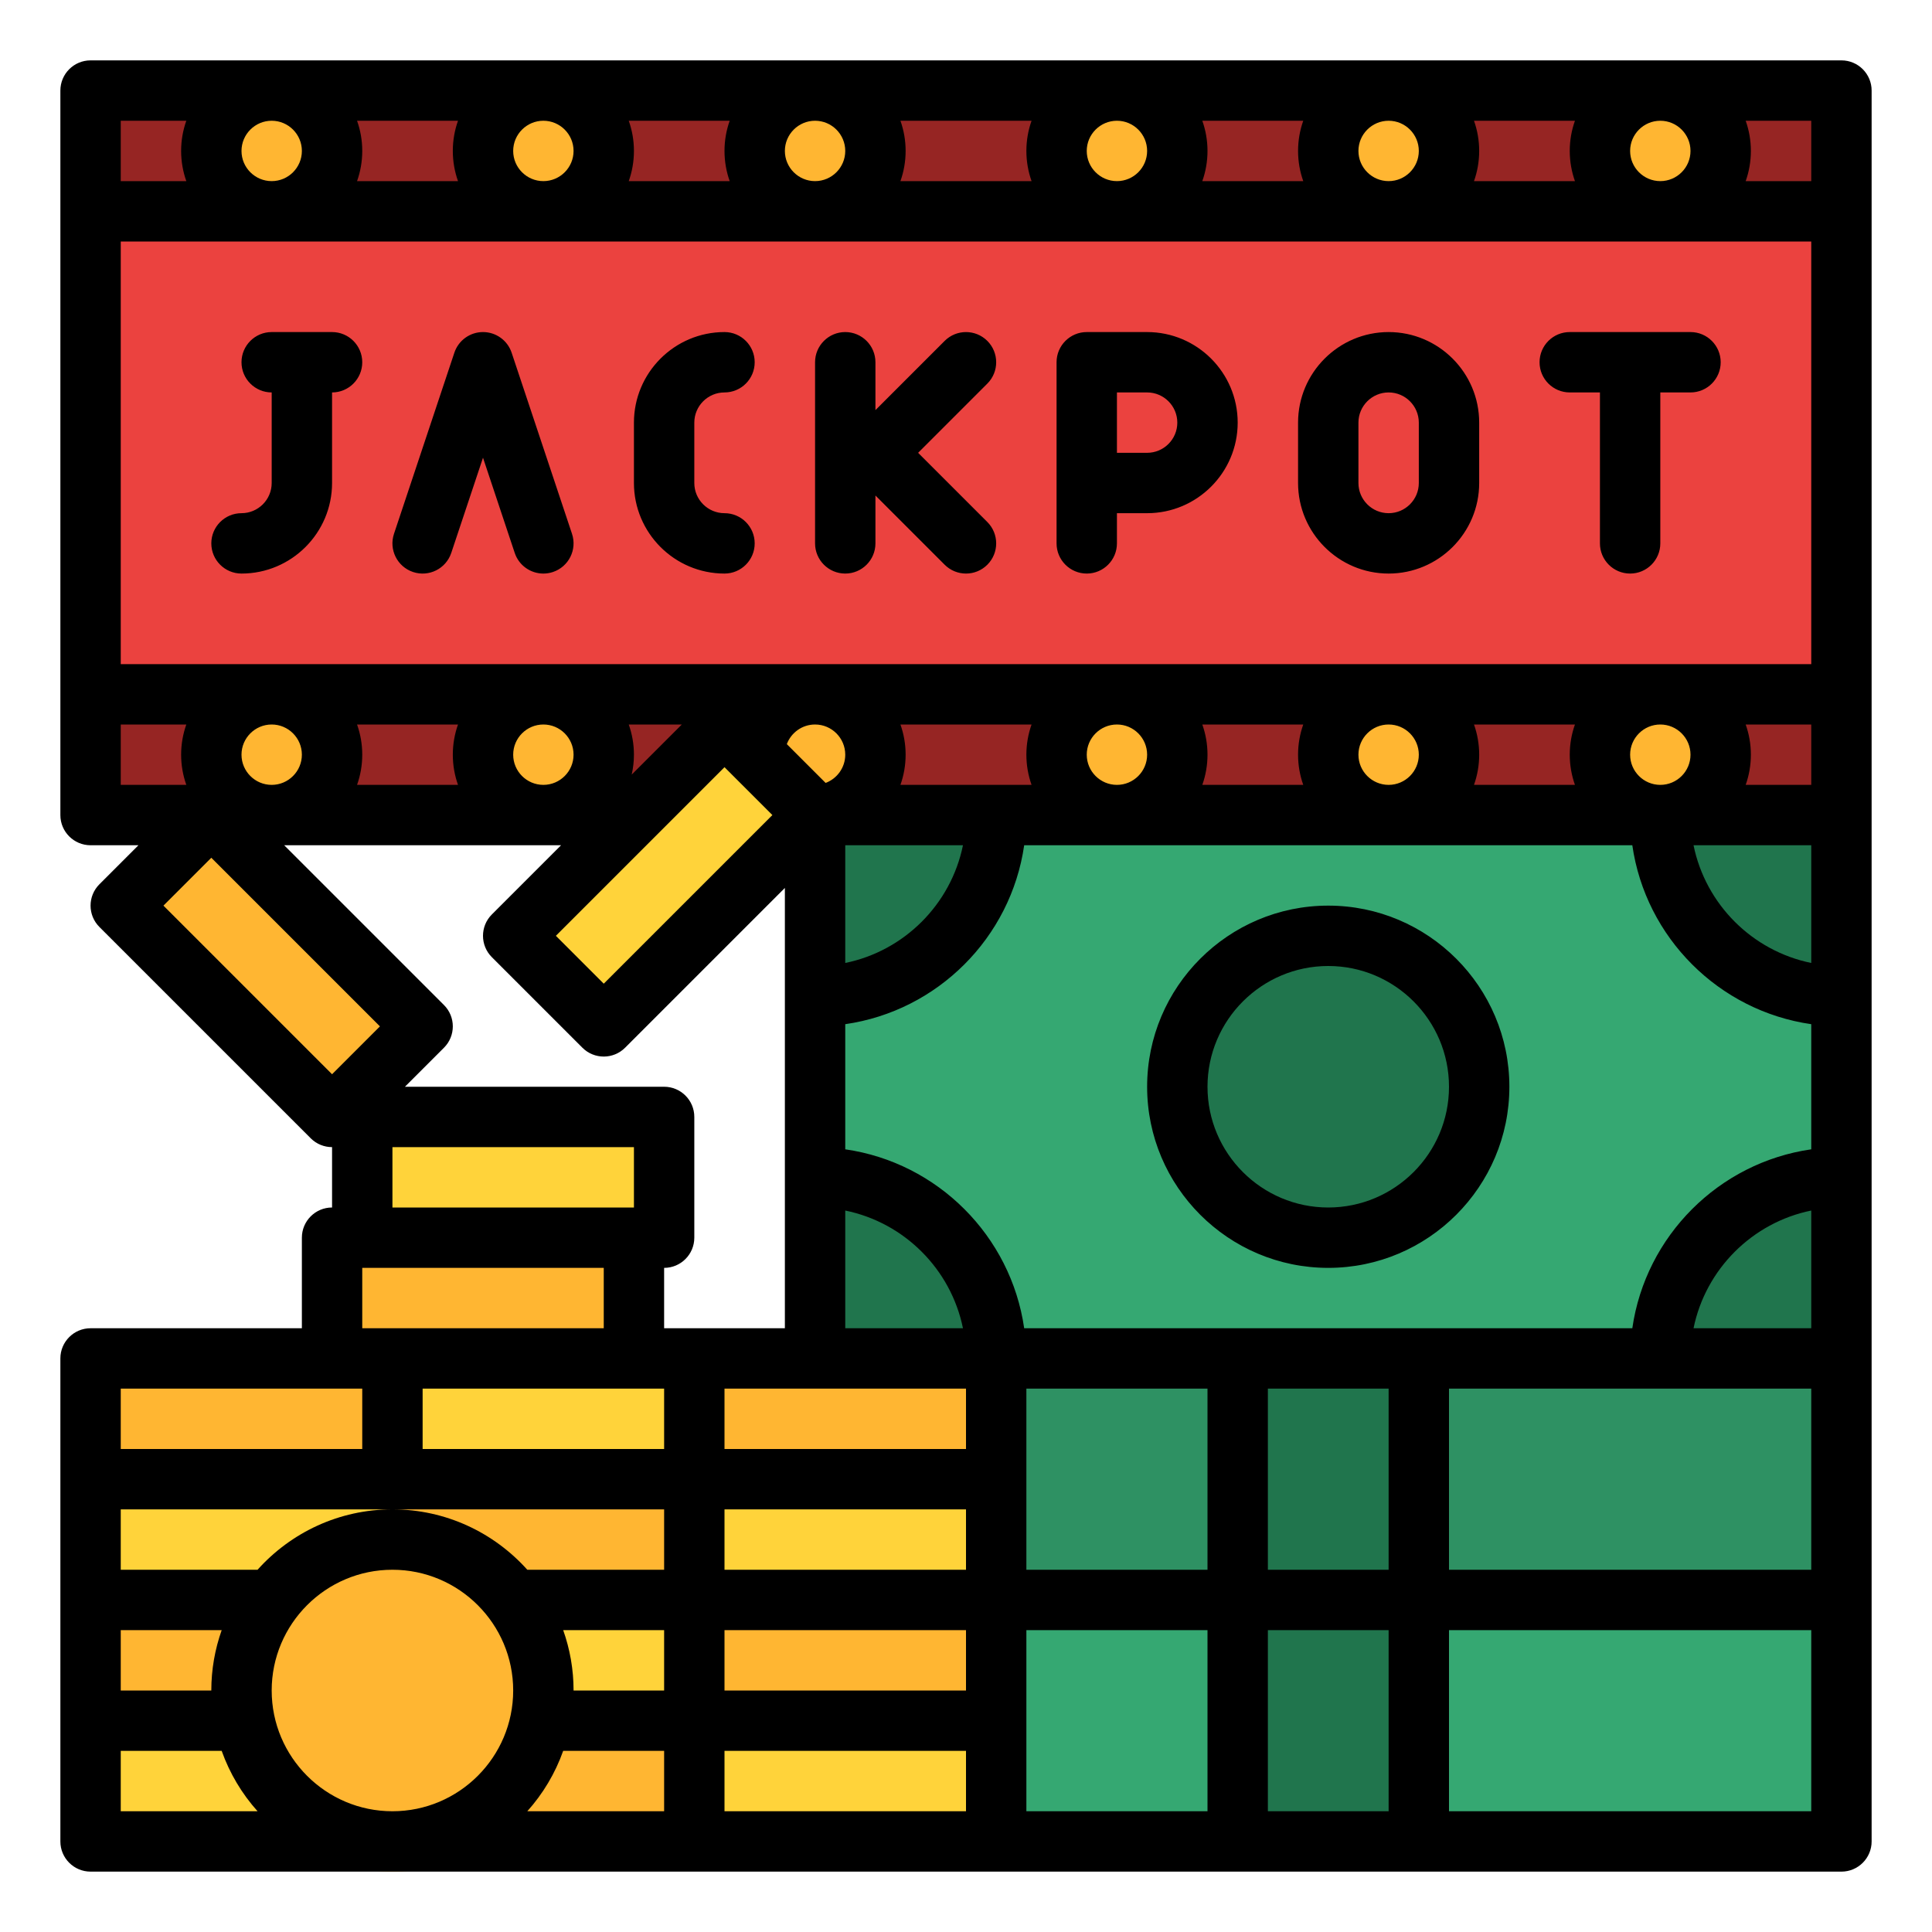 <svg id="Filled" height="512" viewBox="0 0 512 512" width="512" xmlns="http://www.w3.org/2000/svg"><path d="m216 360h272v64h-272z" fill="#2e9163"/><path d="m216 216h272v144h-272z" fill="#35a872"/><path d="m328 360h48v64h-48z" fill="#20754d"/><path d="m216 424h272v64h-272z" fill="#35a872"/><path d="m328 424h48v64h-48z" fill="#20754d"/><circle cx="352" cy="288" fill="#20754d" r="40"/><path d="m264 216c0 26.51-21.49 48-48 48v-48z" fill="#20754d"/><path d="m440 216c0 26.51 21.49 48 48 48v-48z" fill="#20754d"/><path d="m264 360c0-26.51-21.49-48-48-48v48z" fill="#20754d"/><path d="m440 360c0-26.51 21.49-48 48-48v48z" fill="#20754d"/><path d="m24 456h80v32h-80z" fill="#ffd33a"/><path d="m104 456h80v32h-80z" fill="#ffb632"/><path d="m24 424h80v32h-80z" fill="#ffb632"/><path d="m104 424h80v32h-80z" fill="#ffd33a"/><path d="m24 392h80v32h-80z" fill="#ffd33a"/><path d="m104 392h80v32h-80z" fill="#ffb632"/><path d="m24 360h80v32h-80z" fill="#ffb632"/><path d="m104 360h80v32h-80z" fill="#ffd33a"/><path d="m184 456h80v32h-80z" fill="#ffd33a"/><path d="m184 424h80v32h-80z" fill="#ffb632"/><path d="m184 392h80v32h-80z" fill="#ffd33a"/><path d="m184 360h80v32h-80z" fill="#ffb632"/><path d="m88 328h80v32h-80z" fill="#ffb632"/><path d="m96 296h80v32h-80z" fill="#ffd33a"/><path d="m55.029 216.402h33.941v79.196h-33.941z" fill="#ffb632" transform="matrix(.707 -.707 .707 .707 -159.931 125.892)"/><path d="m24 56h464v128h-464z" fill="#eb423f"/><path d="m24 24h464v32h-464z" fill="#962523"/><path d="m24 184h464v32h-464z" fill="#962523"/><circle cx="72" cy="200" fill="#ffb632" r="16"/><circle cx="144" cy="200" fill="#ffb632" r="16"/><circle cx="216" cy="200" fill="#ffb632" r="16"/><circle cx="296" cy="200" fill="#ffb632" r="16"/><circle cx="368" cy="200" fill="#ffb632" r="16"/><circle cx="440" cy="200" fill="#ffb632" r="16"/><path d="m136.402 215.029h79.196v33.941h-79.196z" fill="#ffd33a" transform="matrix(.707 -.707 .707 .707 -112.5 192.402)"/><g fill="#ffb632"><circle cx="72" cy="40" r="16"/><circle cx="144" cy="40" r="16"/><circle cx="216" cy="40" r="16"/><circle cx="296" cy="40" r="16"/><circle cx="368" cy="40" r="16"/><circle cx="440" cy="40" r="16"/><path d="m104 496c-26.467 0-48-21.532-48-48s21.533-48 48-48 48 21.532 48 48-21.533 48-48 48z"/></g><path d="m352 240c-26.467 0-48 21.532-48 48s21.533 48 48 48 48-21.532 48-48-21.533-48-48-48zm0 80c-17.645 0-32-14.355-32-32s14.355-32 32-32 32 14.355 32 32-14.355 32-32 32zm136-304h-464c-4.418 0-8 3.582-8 8v192c0 4.418 3.582 8 8 8h12.686l-10.343 10.343c-3.125 3.125-3.125 8.189 0 11.314l56 56c1.562 1.562 3.61 2.343 5.657 2.343v16c-4.418 0-8 3.582-8 8v24h-56c-4.418 0-8 3.582-8 8v128c0 4.418 3.582 8 8 8h464c4.418 0 8-3.582 8-8v-464c0-4.418-3.582-8-8-8zm-8 32h-17.376c.888-2.504 1.376-5.196 1.376-8s-.488-5.496-1.376-8h17.376zm0 160h-17.376c.888-2.504 1.376-5.196 1.376-8s-.488-5.496-1.376-8h17.376zm-424 240h-24v-16h26.752c-1.776 5.008-2.752 10.391-2.752 16zm12.261-32h-36.261v-16h72 72v16h-36.261c-8.795-9.812-21.556-16-35.739-16s-26.944 6.188-35.739 16zm27.739-64v-16h64v16zm80 16v16h-64v-16zm8-40v-32c0-4.418-3.582-8-8-8h-68.686l10.343-10.343c3.125-3.125 3.125-8.189 0-11.314l-42.343-42.343h73.372l-18.343 18.343c-3.125 3.125-3.125 8.189 0 11.314l24 24c1.562 1.562 3.609 2.343 5.657 2.343s4.095-.781 5.657-2.343l42.343-42.343v116.686h-32v-16c4.418 0 8-3.582 8-8zm-120-128c0-4.411 3.589-8 8-8s8 3.589 8 8-3.589 8-8 8-8-3.589-8-8zm384 0c0 4.411-3.589 8-8 8s-8-3.589-8-8 3.589-8 8-8 8 3.589 8 8zm-30.624 8h-26.752c.888-2.504 1.376-5.196 1.376-8s-.488-5.496-1.376-8h26.752c-.888 2.504-1.376 5.196-1.376 8s.488 5.496 1.376 8zm-41.376-8c0 4.411-3.589 8-8 8s-8-3.589-8-8 3.589-8 8-8 8 3.589 8 8zm-30.624 8h-26.752c.888-2.504 1.376-5.196 1.376-8s-.488-5.496-1.376-8h26.752c-.888 2.504-1.376 5.196-1.376 8s.488 5.496 1.376 8zm-41.376-8c0 4.411-3.589 8-8 8s-8-3.589-8-8 3.589-8 8-8 8 3.589 8 8zm-30.624 8h-34.752c.888-2.504 1.376-5.196 1.376-8s-.488-5.496-1.376-8h34.752c-.888 2.504-1.376 5.196-1.376 8s.488 5.496 1.376 8zm94.624 160v48h-32v-48zm-48 48h-48v-24-24h48zm-170.752 16h26.752v16h-24c0-5.609-.976-10.992-2.752-16zm42.752-64h64v16h-64zm0 32h64v16h-64zm32-48v-31.195c15.65 3.19 28.006 15.545 31.195 31.195zm-32-148.687 12.687 12.687-44.687 44.687-12.687-12.687zm32 20.687h31.195c-3.189 15.65-15.545 28.005-31.195 31.195zm0-24c0 3.426-2.168 6.347-5.201 7.485l-10.284-10.284c1.138-3.033 4.059-5.201 7.485-5.201 4.411 0 8 3.589 8 8zm-56.592 5.278c.383-1.7.592-3.465.592-5.278 0-2.804-.488-5.496-1.376-8h14.062zm-15.408-5.278c0 4.411-3.589 8-8 8s-8-3.589-8-8 3.589-8 8-8 8 3.589 8 8zm-30.624 8h-26.752c.888-2.504 1.376-5.196 1.376-8s-.488-5.496-1.376-8h26.752c-.888 2.504-1.376 5.196-1.376 8s.488 5.496 1.376 8zm27.872 256h26.752v16h-36.261c4.139-4.618 7.395-10.04 9.509-16zm42.752-32h64v16h-64zm80 24v-24h48v48h-48zm64-24h32v48h-32zm48-64h96v48h-96zm96-63.419c-24.487 3.519-43.9 22.932-47.419 47.419h-161.162c-3.519-24.487-22.933-43.9-47.419-47.419v-33.161c24.487-3.519 43.9-22.932 47.419-47.419h161.161c3.519 24.487 22.933 43.9 47.419 47.419v33.161zm0 16.224v31.195h-31.195c3.189-15.65 15.545-28.005 31.195-31.195zm0-65.61c-15.65-3.19-28.006-15.545-31.195-31.195h31.195zm-448-79.195v-112h448v112zm32-136c0-4.411 3.589-8 8-8s8 3.589 8 8-3.589 8-8 8-8-3.589-8-8zm384 0c0 4.411-3.589 8-8 8s-8-3.589-8-8 3.589-8 8-8 8 3.589 8 8zm-30.624 8h-26.752c.888-2.504 1.376-5.196 1.376-8s-.488-5.496-1.376-8h26.752c-.888 2.504-1.376 5.196-1.376 8s.488 5.496 1.376 8zm-41.376-8c0 4.411-3.589 8-8 8s-8-3.589-8-8 3.589-8 8-8 8 3.589 8 8zm-30.624 8h-26.752c.888-2.504 1.376-5.196 1.376-8s-.488-5.496-1.376-8h26.752c-.888 2.504-1.376 5.196-1.376 8s.488 5.496 1.376 8zm-41.376-8c0 4.411-3.589 8-8 8s-8-3.589-8-8 3.589-8 8-8 8 3.589 8 8zm-30.624 8h-34.752c.888-2.504 1.376-5.196 1.376-8s-.488-5.496-1.376-8h34.752c-.888 2.504-1.376 5.196-1.376 8s.488 5.496 1.376 8zm-49.376-8c0 4.411-3.589 8-8 8s-8-3.589-8-8 3.589-8 8-8 8 3.589 8 8zm-30.624 8h-26.752c.888-2.504 1.376-5.196 1.376-8s-.488-5.496-1.376-8h26.752c-.888 2.504-1.376 5.196-1.376 8s.488 5.496 1.376 8zm-41.376-8c0 4.411-3.589 8-8 8s-8-3.589-8-8 3.589-8 8-8 8 3.589 8 8zm-30.624 8h-26.752c.888-2.504 1.376-5.196 1.376-8s-.488-5.496-1.376-8h26.752c-.888 2.504-1.376 5.196-1.376 8s.488 5.496 1.376 8zm-72-16c-.888 2.504-1.376 5.196-1.376 8s.488 5.496 1.376 8h-17.376v-16zm-17.376 160h17.376c-.888 2.504-1.376 5.196-1.376 8s.488 5.496 1.376 8h-17.376zm11.313 48 12.687-12.687 44.687 44.687-12.687 12.687zm60.687 64h64v16h-64zm-72 64h64v16h-64zm0 96h26.752c2.114 5.96 5.37 11.382 9.509 16h-36.261zm40-16c0-17.645 14.355-32 32-32s32 14.355 32 32-14.355 32-32 32-32-14.355-32-32zm120 32v-16h64v16zm192 0v-48h96v48zm-288-384c0 4.418-3.582 8-8 8v24c0 13.233-10.766 24-24 24-4.418 0-8-3.582-8-8s3.582-8 8-8c4.411 0 8-3.589 8-8v-24c-4.418 0-8-3.582-8-8s3.582-8 8-8h16c4.418 0 8 3.582 8 8zm55.589 45.47c1.397 4.192-.868 8.723-5.06 10.12-.839.279-1.692.412-2.531.412-3.35.001-6.471-2.12-7.588-5.472l-8.41-25.232-8.411 25.232c-1.397 4.19-5.927 6.457-10.119 5.06-4.191-1.397-6.457-5.928-5.06-10.12l16-48c1.09-3.267 4.147-5.47 7.59-5.47s6.5 2.203 7.589 5.47zm32.411-29.47v16c0 4.411 3.589 8 8 8 4.418 0 8 3.582 8 8s-3.582 8-8 8c-13.234 0-24-10.767-24-24v-16c0-13.233 10.766-24 24-24 4.418 0 8 3.582 8 8s-3.582 8-8 8c-4.411 0-8 3.589-8 8zm77.657-10.343-18.344 18.343 18.343 18.343c3.125 3.125 3.125 8.189 0 11.314-1.561 1.562-3.609 2.343-5.656 2.343s-4.095-.781-5.657-2.343l-18.343-18.343v12.686c0 4.418-3.582 8-8 8s-8-3.582-8-8v-48c0-4.418 3.582-8 8-8s8 3.582 8 8v12.686l18.343-18.343c3.124-3.123 8.189-3.123 11.313 0 3.125 3.125 3.125 8.189.001 11.314zm42.343-13.657h-16c-4.418 0-8 3.582-8 8v48c0 4.418 3.582 8 8 8s8-3.582 8-8v-8h8c13.234 0 24-10.767 24-24s-10.766-24-24-24zm0 32h-8v-16h8c4.411 0 8 3.589 8 8s-3.589 8-8 8zm64-32c-13.234 0-24 10.767-24 24v16c0 13.233 10.766 24 24 24s24-10.767 24-24v-16c0-13.233-10.766-24-24-24zm8 40c0 4.411-3.589 8-8 8s-8-3.589-8-8v-16c0-4.411 3.589-8 8-8s8 3.589 8 8zm80-32c0 4.418-3.582 8-8 8h-8v40c0 4.418-3.582 8-8 8s-8-3.582-8-8v-40h-8c-4.418 0-8-3.582-8-8s3.582-8 8-8h32c4.418 0 8 3.582 8 8z"/></svg>